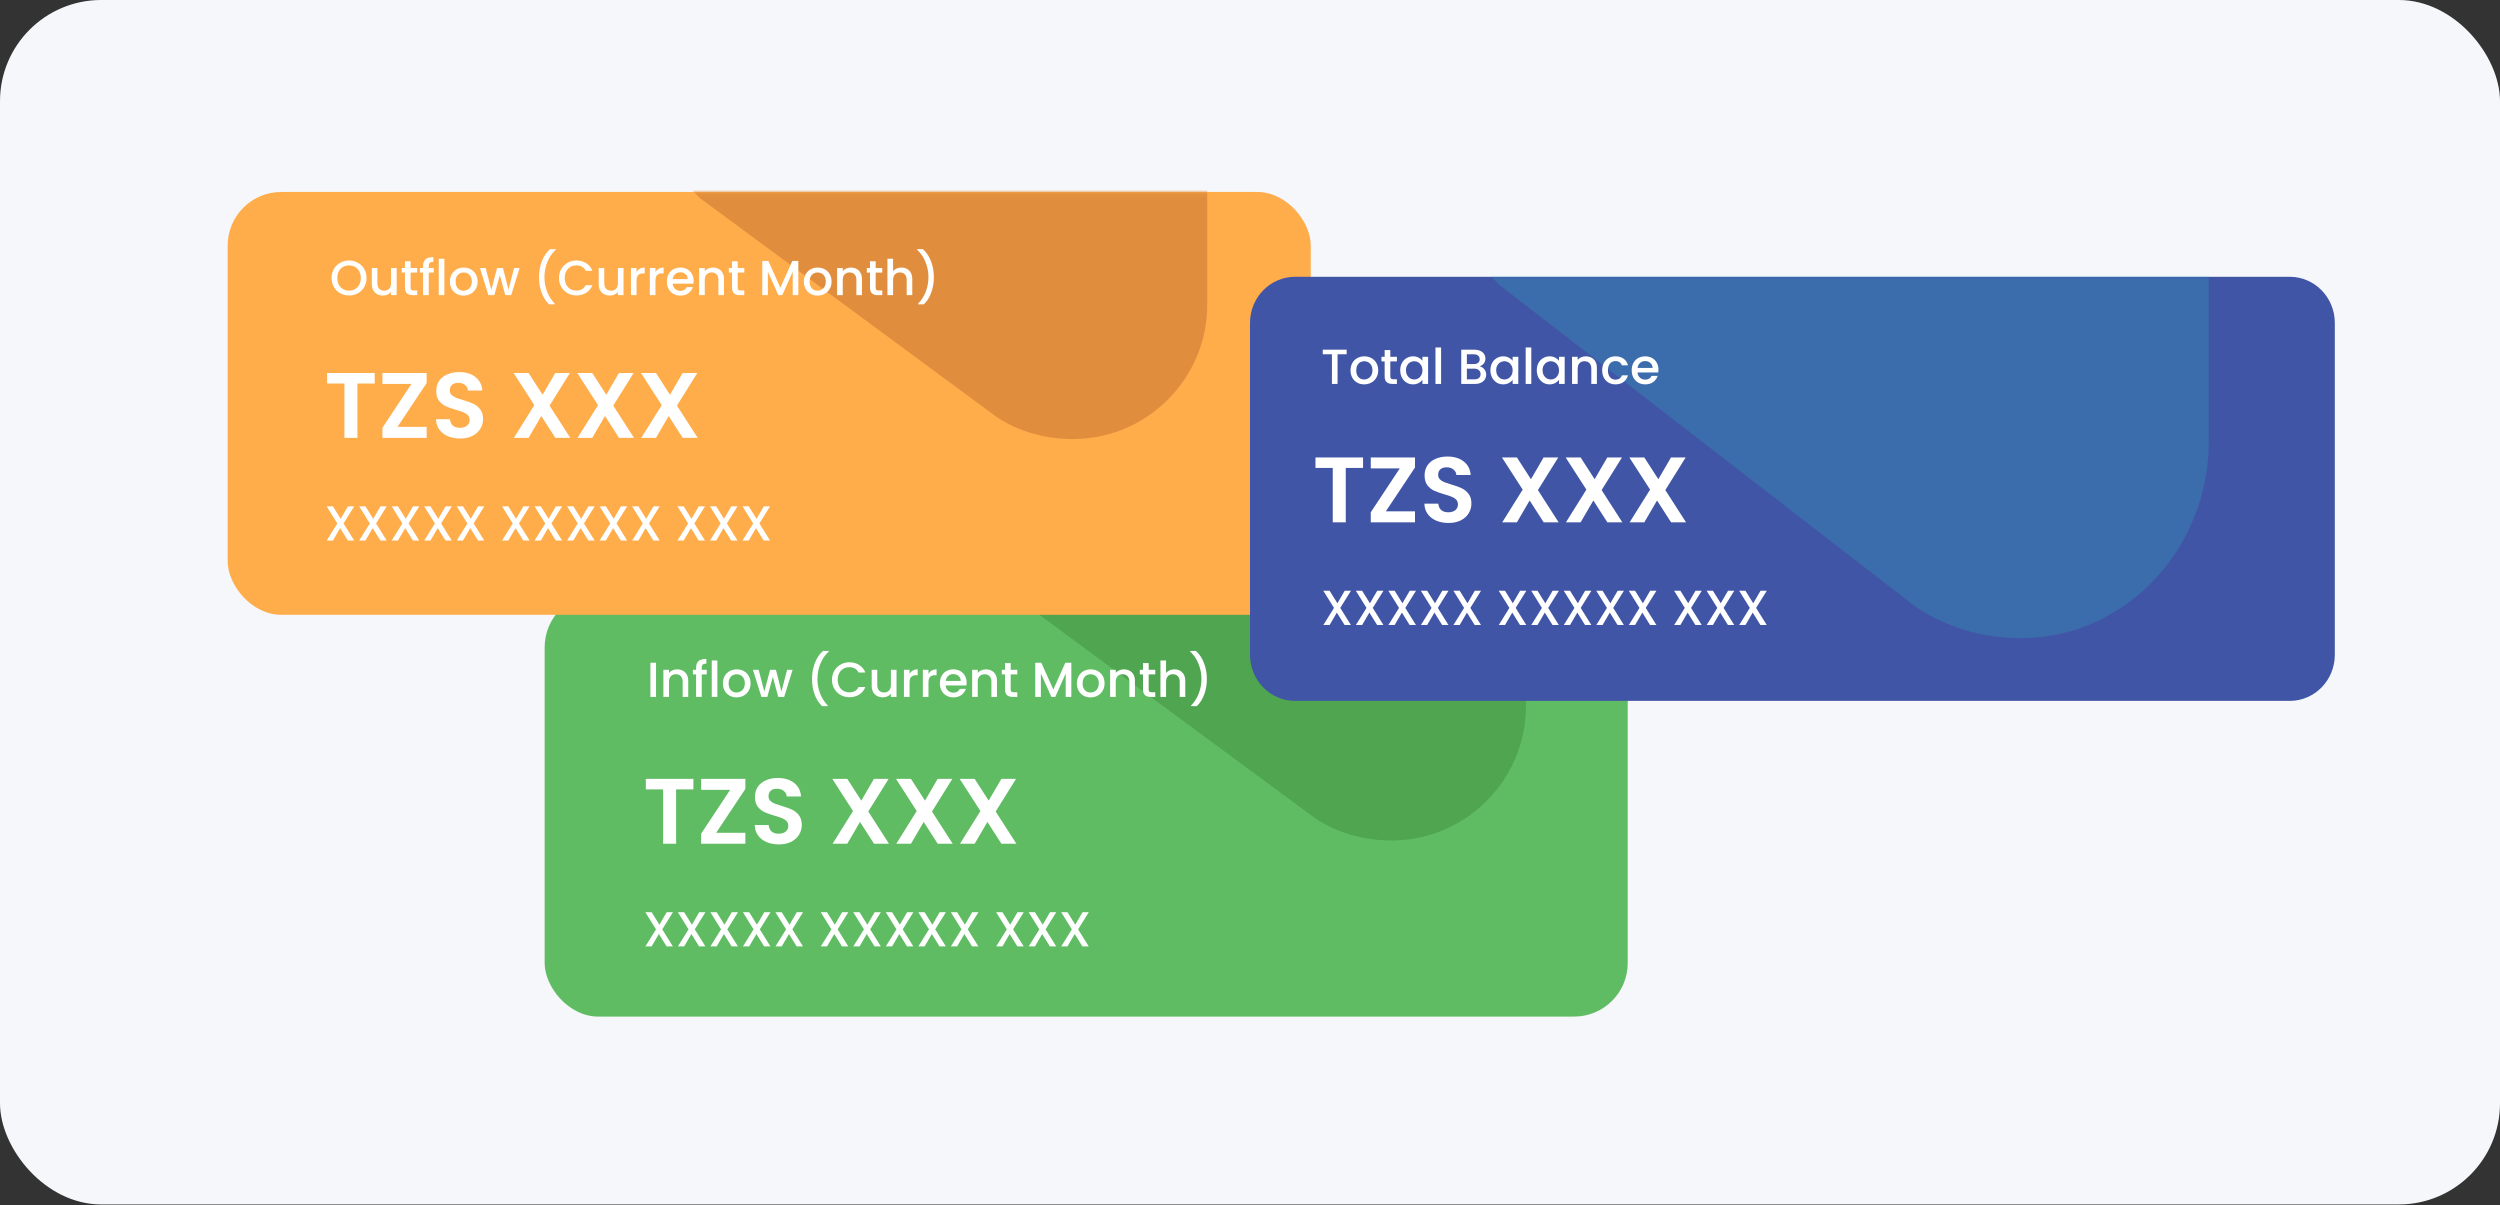 <svg width="560" height="270" viewBox="0 0 560 270" fill="none" xmlns="http://www.w3.org/2000/svg">
<rect x="0" y="0" width="560" height="270" fill="#333333" stroke="none"/>
<rect width="560" height="269.798" rx="22.672" fill="#F5F7FA"/>
<rect x="122" y="133" width="242.609" height="94.715" rx="12" fill="#60BC63"/>
<mask id="mask0_6702_17598" style="mask-type:alpha" maskUnits="userSpaceOnUse" x="122" y="131" width="243" height="95">
<rect x="122" y="131" width="242.609" height="94.715" rx="12" fill="#60BC63"/>
</mask>
<g mask="url(#mask0_6702_17598)">
<path d="M148.348 208.171L150.731 212H149.319L147.586 209.219L145.964 212H144.563L146.946 208.171L144.552 204.331H145.964L147.708 207.134L149.341 204.331H150.742L148.348 208.171ZM155.632 208.171L158.016 212H156.603L154.871 209.219L153.249 212H151.847L154.231 208.171L151.836 204.331H153.249L154.992 207.134L156.625 204.331H158.027L155.632 208.171ZM162.917 208.171L165.3 212H163.888L162.156 209.219L160.533 212H159.132L161.516 208.171L159.121 204.331H160.533L162.277 207.134L163.91 204.331H165.312L162.917 208.171ZM170.202 208.171L172.585 212H171.173L169.44 209.219L167.818 212H166.417L168.8 208.171L166.406 204.331H167.818L169.562 207.134L171.195 204.331H172.596L170.202 208.171ZM177.486 208.171L179.87 212H178.457L176.725 209.219L175.103 212H173.701L176.085 208.171L173.69 204.331H175.103L176.846 207.134L178.479 204.331H179.881L177.486 208.171ZM187.637 208.171L190.021 212H188.608L186.876 209.219L185.254 212H183.852L186.236 208.171L183.841 204.331H185.254L186.997 207.134L188.631 204.331H190.032L187.637 208.171ZM194.922 208.171L197.306 212H195.893L194.161 209.219L192.539 212H191.137L193.521 208.171L191.126 204.331H192.539L194.282 207.134L195.915 204.331H197.317L194.922 208.171ZM202.207 208.171L204.59 212H203.178L201.445 209.219L199.823 212H198.422L200.805 208.171L198.411 204.331H199.823L201.567 207.134L203.2 204.331H204.601L202.207 208.171ZM209.491 208.171L211.875 212H210.462L208.73 209.219L207.108 212H205.706L208.09 208.171L205.695 204.331H207.108L208.851 207.134L210.484 204.331H211.886L209.491 208.171ZM216.776 208.171L219.159 212H217.747L216.015 209.219L214.392 212H212.991L215.375 208.171L212.98 204.331H214.392L216.136 207.134L217.769 204.331H219.171L216.776 208.171ZM226.927 208.171L229.311 212H227.898L226.166 209.219L224.544 212H223.142L225.526 208.171L223.131 204.331H224.544L226.287 207.134L227.92 204.331H229.322L226.927 208.171ZM234.212 208.171L236.595 212H235.183L233.45 209.219L231.828 212H230.427L232.81 208.171L230.416 204.331H231.828L233.572 207.134L235.205 204.331H236.606L234.212 208.171ZM241.496 208.171L243.88 212H242.467L240.735 209.219L239.113 212H237.711L240.095 208.171L237.7 204.331H239.113L240.856 207.134L242.489 204.331H243.891L241.496 208.171Z" fill="white"/>
<mask id="mask1_6702_17598" style="mask-type:luminance" maskUnits="userSpaceOnUse" x="181" y="133" width="174" height="67">
<path d="M347.63 199.55H188.22C184.23 199.55 181 196.31 181 192.32V140.23C181 136.24 184.23 133 188.22 133H347.63C351.62 133 354.85 136.24 354.85 140.23V192.32C354.85 196.31 351.62 199.55 347.63 199.55Z" fill="white"/>
</mask>
<g mask="url(#mask1_6702_17598)">
<path d="M341.811 82.699V158.229C341.811 174.549 328.591 187.959 312.341 188.249C312.161 188.263 311.981 188.269 311.801 188.269C305.521 188.269 299.571 186.609 294.631 183.319L233.051 137.889L228.121 134.259C223.711 130.009 220.961 124.039 220.961 117.429C220.961 104.529 231.421 94.079 244.311 94.079C249.351 94.079 254.021 95.669 257.831 98.389C257.858 98.409 257.884 98.429 257.911 98.449L258.381 98.789L295.631 126.219V82.699C295.631 76.319 298.211 70.549 302.391 66.369C306.571 62.189 312.341 59.609 318.721 59.609C331.471 59.609 341.811 69.949 341.811 82.699Z" fill="#50A550"/>
</g>
<path d="M146.949 148.446V156.115H145.691V148.446H146.949ZM151.668 149.936C152.146 149.936 152.573 150.035 152.948 150.234C153.331 150.432 153.629 150.727 153.842 151.116C154.055 151.506 154.162 151.977 154.162 152.529V156.115H152.915V152.717C152.915 152.172 152.779 151.757 152.507 151.47C152.235 151.175 151.863 151.028 151.392 151.028C150.921 151.028 150.546 151.175 150.267 151.47C149.994 151.757 149.858 152.172 149.858 152.717V156.115H148.6V150.035H149.858V150.73C150.064 150.48 150.326 150.285 150.642 150.145C150.966 150.006 151.308 149.936 151.668 149.936ZM158.316 151.061H157.19V156.115H155.921V151.061H155.204V150.035H155.921V149.605C155.921 148.906 156.105 148.398 156.473 148.082C156.848 147.758 157.433 147.596 158.227 147.596V148.645C157.845 148.645 157.576 148.718 157.422 148.865C157.267 149.005 157.19 149.252 157.19 149.605V150.035H158.316V151.061ZM160.688 147.95V156.115H159.43V147.95H160.688ZM164.977 156.215C164.403 156.215 163.885 156.086 163.421 155.828C162.958 155.563 162.594 155.196 162.329 154.725C162.064 154.247 161.932 153.695 161.932 153.07C161.932 152.452 162.068 151.904 162.34 151.425C162.612 150.947 162.984 150.579 163.454 150.322C163.925 150.065 164.451 149.936 165.032 149.936C165.614 149.936 166.14 150.065 166.61 150.322C167.081 150.579 167.453 150.947 167.725 151.425C167.997 151.904 168.133 152.452 168.133 153.07C168.133 153.688 167.993 154.236 167.714 154.714C167.434 155.192 167.052 155.563 166.566 155.828C166.088 156.086 165.558 156.215 164.977 156.215ZM164.977 155.122C165.301 155.122 165.603 155.045 165.882 154.89C166.169 154.736 166.401 154.504 166.577 154.195C166.754 153.886 166.842 153.511 166.842 153.07C166.842 152.628 166.758 152.257 166.588 151.955C166.419 151.646 166.195 151.414 165.915 151.26C165.636 151.105 165.334 151.028 165.01 151.028C164.687 151.028 164.385 151.105 164.106 151.26C163.833 151.414 163.616 151.646 163.454 151.955C163.293 152.257 163.212 152.628 163.212 153.07C163.212 153.724 163.377 154.232 163.708 154.592C164.047 154.946 164.47 155.122 164.977 155.122ZM177.542 150.035L175.656 156.115H174.331L173.107 151.624L171.882 156.115H170.557L168.66 150.035H169.94L171.209 154.923L172.5 150.035H173.813L175.049 154.901L176.307 150.035H177.542ZM184.13 158.168C183.409 157.476 182.853 156.597 182.464 155.53C182.081 154.464 181.89 153.32 181.89 152.099C181.89 150.848 182.096 149.667 182.508 148.556C182.927 147.446 183.541 146.53 184.35 145.809H185.653V145.93C184.807 146.71 184.17 147.644 183.744 148.733C183.317 149.822 183.104 150.944 183.104 152.099C183.104 153.209 183.302 154.283 183.699 155.321C184.097 156.358 184.674 157.267 185.432 158.046V158.168H184.13ZM186.361 152.264C186.361 151.514 186.534 150.841 186.88 150.245C187.233 149.649 187.707 149.185 188.303 148.854C188.906 148.516 189.565 148.347 190.278 148.347C191.095 148.347 191.819 148.549 192.452 148.954C193.092 149.351 193.556 149.917 193.842 150.653H192.331C192.132 150.248 191.856 149.947 191.503 149.748C191.15 149.55 190.742 149.45 190.278 149.45C189.771 149.45 189.318 149.564 188.921 149.792C188.524 150.02 188.211 150.348 187.983 150.774C187.762 151.201 187.652 151.698 187.652 152.264C187.652 152.831 187.762 153.327 187.983 153.754C188.211 154.18 188.524 154.512 188.921 154.747C189.318 154.975 189.771 155.089 190.278 155.089C190.742 155.089 191.15 154.99 191.503 154.791C191.856 154.592 192.132 154.291 192.331 153.886H193.842C193.556 154.622 193.092 155.188 192.452 155.586C191.819 155.983 191.095 156.181 190.278 156.181C189.557 156.181 188.899 156.016 188.303 155.685C187.707 155.346 187.233 154.879 186.88 154.283C186.534 153.688 186.361 153.014 186.361 152.264ZM200.821 150.035V156.115H199.563V155.398C199.365 155.648 199.103 155.847 198.78 155.994C198.463 156.134 198.125 156.204 197.765 156.204C197.286 156.204 196.856 156.104 196.474 155.906C196.098 155.707 195.8 155.413 195.58 155.023C195.366 154.633 195.26 154.162 195.26 153.61V150.035H196.507V153.423C196.507 153.967 196.643 154.386 196.915 154.681C197.187 154.968 197.559 155.111 198.029 155.111C198.5 155.111 198.872 154.968 199.144 154.681C199.423 154.386 199.563 153.967 199.563 153.423V150.035H200.821ZM203.739 150.918C203.923 150.609 204.166 150.37 204.467 150.201C204.776 150.024 205.14 149.936 205.56 149.936V151.238H205.24C204.747 151.238 204.372 151.363 204.114 151.613C203.864 151.863 203.739 152.297 203.739 152.915V156.115H202.481V150.035H203.739V150.918ZM207.974 150.918C208.158 150.609 208.401 150.37 208.702 150.201C209.011 150.024 209.375 149.936 209.795 149.936V151.238H209.475C208.982 151.238 208.607 151.363 208.349 151.613C208.099 151.863 207.974 152.297 207.974 152.915V156.115H206.716V150.035H207.974V150.918ZM216.524 152.926C216.524 153.154 216.509 153.36 216.479 153.544H211.834C211.871 154.03 212.051 154.42 212.374 154.714C212.698 155.008 213.095 155.155 213.566 155.155C214.243 155.155 214.721 154.872 215.001 154.306H216.358C216.174 154.865 215.839 155.324 215.354 155.685C214.876 156.038 214.28 156.215 213.566 156.215C212.985 156.215 212.463 156.086 211.999 155.828C211.543 155.563 211.183 155.196 210.918 154.725C210.66 154.247 210.532 153.695 210.532 153.07C210.532 152.444 210.657 151.896 210.907 151.425C211.164 150.947 211.521 150.579 211.977 150.322C212.441 150.065 212.97 149.936 213.566 149.936C214.14 149.936 214.651 150.061 215.1 150.311C215.549 150.561 215.898 150.914 216.148 151.37C216.398 151.819 216.524 152.338 216.524 152.926ZM215.21 152.529C215.203 152.065 215.038 151.694 214.714 151.414C214.39 151.135 213.989 150.995 213.511 150.995C213.077 150.995 212.706 151.135 212.397 151.414C212.088 151.687 211.904 152.058 211.845 152.529H215.21ZM220.829 149.936C221.307 149.936 221.734 150.035 222.109 150.234C222.492 150.432 222.79 150.727 223.003 151.116C223.216 151.506 223.323 151.977 223.323 152.529V156.115H222.076V152.717C222.076 152.172 221.94 151.757 221.668 151.47C221.396 151.175 221.024 151.028 220.553 151.028C220.082 151.028 219.707 151.175 219.428 151.47C219.156 151.757 219.019 152.172 219.019 152.717V156.115H217.761V150.035H219.019V150.73C219.225 150.48 219.487 150.285 219.803 150.145C220.127 150.006 220.469 149.936 220.829 149.936ZM226.395 151.061V154.427C226.395 154.655 226.447 154.82 226.55 154.923C226.66 155.019 226.844 155.067 227.101 155.067H227.874V156.115H226.881C226.314 156.115 225.88 155.983 225.579 155.718C225.277 155.453 225.126 155.023 225.126 154.427V151.061H224.409V150.035H225.126V148.523H226.395V150.035H227.874V151.061H226.395ZM239.977 148.446V156.115H238.719V150.863L236.38 156.115H235.508L233.158 150.863V156.115H231.9V148.446H233.257L235.949 154.46L238.631 148.446H239.977ZM244.268 156.215C243.694 156.215 243.175 156.086 242.712 155.828C242.249 155.563 241.884 155.196 241.62 154.725C241.355 154.247 241.222 153.695 241.222 153.07C241.222 152.452 241.358 151.904 241.631 151.425C241.903 150.947 242.274 150.579 242.745 150.322C243.216 150.065 243.742 149.936 244.323 149.936C244.904 149.936 245.43 150.065 245.901 150.322C246.372 150.579 246.743 150.947 247.016 151.425C247.288 151.904 247.424 152.452 247.424 153.07C247.424 153.688 247.284 154.236 247.004 154.714C246.725 155.192 246.342 155.563 245.857 155.828C245.379 156.086 244.849 156.215 244.268 156.215ZM244.268 155.122C244.592 155.122 244.893 155.045 245.173 154.89C245.46 154.736 245.691 154.504 245.868 154.195C246.044 153.886 246.133 153.511 246.133 153.07C246.133 152.628 246.048 152.257 245.879 151.955C245.71 151.646 245.485 151.414 245.206 151.26C244.926 151.105 244.625 151.028 244.301 151.028C243.977 151.028 243.676 151.105 243.396 151.26C243.124 151.414 242.907 151.646 242.745 151.955C242.583 152.257 242.502 152.628 242.502 153.07C242.502 153.724 242.668 154.232 242.999 154.592C243.337 154.946 243.76 155.122 244.268 155.122ZM251.735 149.936C252.213 149.936 252.64 150.035 253.015 150.234C253.398 150.432 253.696 150.727 253.909 151.116C254.122 151.506 254.229 151.977 254.229 152.529V156.115H252.982V152.717C252.982 152.172 252.846 151.757 252.574 151.47C252.301 151.175 251.93 151.028 251.459 151.028C250.988 151.028 250.613 151.175 250.334 151.47C250.061 151.757 249.925 152.172 249.925 152.717V156.115H248.667V150.035H249.925V150.73C250.131 150.48 250.392 150.285 250.709 150.145C251.032 150.006 251.375 149.936 251.735 149.936ZM257.301 151.061V154.427C257.301 154.655 257.353 154.82 257.456 154.923C257.566 155.019 257.75 155.067 258.007 155.067H258.78V156.115H257.787C257.22 156.115 256.786 155.983 256.485 155.718C256.183 155.453 256.032 155.023 256.032 154.427V151.061H255.315V150.035H256.032V148.523H257.301V150.035H258.78V151.061H257.301ZM263.084 149.936C263.548 149.936 263.96 150.035 264.32 150.234C264.688 150.432 264.975 150.727 265.181 151.116C265.394 151.506 265.501 151.977 265.501 152.529V156.115H264.254V152.717C264.254 152.172 264.118 151.757 263.845 151.47C263.573 151.175 263.202 151.028 262.731 151.028C262.26 151.028 261.885 151.175 261.605 151.47C261.333 151.757 261.197 152.172 261.197 152.717V156.115H259.939V147.95H261.197V150.741C261.41 150.484 261.679 150.285 262.003 150.145C262.334 150.006 262.694 149.936 263.084 149.936ZM266.796 158.168V158.046C267.554 157.267 268.132 156.358 268.529 155.321C268.926 154.283 269.125 153.209 269.125 152.099C269.125 150.944 268.911 149.822 268.485 148.733C268.058 147.644 267.422 146.71 266.576 145.93V145.809H267.878C268.687 146.53 269.298 147.446 269.709 148.556C270.129 149.667 270.338 150.848 270.338 152.099C270.338 153.32 270.144 154.464 269.754 155.53C269.371 156.597 268.819 157.476 268.098 158.168H266.796Z" fill="white"/>
</g>
<path d="M155.323 174.472V176.824H151.451V189H148.537V176.824H144.666V174.472H155.323ZM160.425 186.544H166.96V189H157.053V186.752L163.547 176.928H157.053V174.472H166.96V176.72L160.425 186.544ZM174.457 189.146C173.444 189.146 172.528 188.972 171.709 188.625C170.905 188.278 170.266 187.779 169.795 187.127C169.323 186.475 169.08 185.705 169.066 184.816H172.188C172.23 185.413 172.438 185.885 172.813 186.232C173.201 186.579 173.728 186.752 174.394 186.752C175.074 186.752 175.609 186.593 175.997 186.273C176.386 185.94 176.58 185.51 176.58 184.983C176.58 184.553 176.448 184.199 176.184 183.922C175.921 183.644 175.588 183.429 175.185 183.276C174.797 183.11 174.256 182.929 173.562 182.735C172.618 182.458 171.848 182.187 171.252 181.923C170.669 181.646 170.162 181.237 169.732 180.695C169.316 180.14 169.108 179.405 169.108 178.489C169.108 177.629 169.323 176.88 169.753 176.241C170.183 175.603 170.787 175.117 171.564 174.784C172.341 174.437 173.229 174.264 174.228 174.264C175.726 174.264 176.941 174.632 177.87 175.367C178.814 176.089 179.334 177.102 179.431 178.406H176.226C176.198 177.906 175.983 177.497 175.581 177.178C175.192 176.845 174.672 176.678 174.02 176.678C173.451 176.678 172.993 176.824 172.646 177.115C172.313 177.407 172.147 177.83 172.147 178.385C172.147 178.774 172.271 179.1 172.521 179.363C172.785 179.613 173.104 179.821 173.479 179.988C173.867 180.14 174.408 180.321 175.102 180.529C176.046 180.806 176.816 181.084 177.412 181.361C178.009 181.639 178.522 182.055 178.953 182.61C179.383 183.165 179.598 183.894 179.598 184.796C179.598 185.573 179.397 186.294 178.994 186.96C178.592 187.626 178.002 188.161 177.225 188.563C176.448 188.951 175.525 189.146 174.457 189.146ZM195.784 189L192.641 184.109L189.789 189H186.501L191.08 181.674L186.438 174.472H189.789L192.932 179.343L195.763 174.472H199.051L194.493 181.778L199.134 189H195.784ZM210.052 189L206.909 184.109L204.058 189H200.769L205.348 181.674L200.707 174.472H204.058L207.201 179.343L210.031 174.472H213.32L208.762 181.778L213.403 189H210.052ZM224.321 189L221.178 184.109L218.326 189H215.038L219.617 181.674L214.976 174.472H218.326L221.469 179.343L224.3 174.472H227.588L223.03 181.778L227.672 189H224.321Z" fill="white"/>
<rect x="51" y="43" width="242.609" height="94.715" rx="12" fill="#FFAC4B"/>
<mask id="mask2_6702_17598" style="mask-type:alpha" maskUnits="userSpaceOnUse" x="51" y="41" width="243" height="95">
<rect x="51" y="41" width="242.609" height="94.715" rx="12" fill="#FFAC4B"/>
</mask>
<g mask="url(#mask2_6702_17598)">
<mask id="mask3_6702_17598" style="mask-type:luminance" maskUnits="userSpaceOnUse" x="109" y="43" width="175" height="67">
<path d="M276.239 109.63H116.829C112.839 109.63 109.609 106.39 109.609 102.4V50.31C109.609 46.32 112.839 43.08 116.829 43.08H276.239C280.229 43.08 283.459 46.32 283.459 50.31V102.4C283.459 106.39 280.229 109.63 276.239 109.63Z" fill="white"/>
</mask>
<g mask="url(#mask3_6702_17598)">
<path d="M270.42 -7.219V68.311C270.42 84.631 257.2 98.041 240.95 98.331C240.77 98.345 240.59 98.351 240.41 98.351C234.13 98.351 228.18 96.691 223.24 93.401L161.66 47.971L156.73 44.341C152.32 40.091 149.57 34.121 149.57 27.511C149.57 14.611 160.03 4.161 172.92 4.161C177.96 4.161 182.63 5.751 186.44 8.471C186.467 8.491 186.494 8.511 186.52 8.531L186.99 8.871L224.24 36.301V-7.219C224.24 -13.599 226.82 -19.369 231 -23.549C235.18 -27.729 240.95 -30.309 247.33 -30.309C260.08 -30.309 270.42 -19.969 270.42 -7.219Z" fill="#E08E3D"/>
</g>
<path d="M78.189 66.192C77.475 66.192 76.817 66.027 76.214 65.696C75.618 65.358 75.143 64.89 74.79 64.294C74.444 63.691 74.272 63.014 74.272 62.264C74.272 61.514 74.444 60.841 74.79 60.245C75.143 59.649 75.618 59.185 76.214 58.854C76.817 58.516 77.475 58.347 78.189 58.347C78.91 58.347 79.568 58.516 80.164 58.854C80.767 59.185 81.242 59.649 81.588 60.245C81.933 60.841 82.106 61.514 82.106 62.264C82.106 63.014 81.933 63.691 81.588 64.294C81.242 64.89 80.767 65.358 80.164 65.696C79.568 66.027 78.91 66.192 78.189 66.192ZM78.189 65.1C78.697 65.1 79.149 64.986 79.546 64.758C79.943 64.523 80.252 64.192 80.473 63.765C80.701 63.331 80.815 62.831 80.815 62.264C80.815 61.698 80.701 61.201 80.473 60.774C80.252 60.348 79.943 60.02 79.546 59.792C79.149 59.564 78.697 59.45 78.189 59.45C77.681 59.45 77.229 59.564 76.832 59.792C76.434 60.02 76.122 60.348 75.894 60.774C75.673 61.201 75.563 61.698 75.563 62.264C75.563 62.831 75.673 63.331 75.894 63.765C76.122 64.192 76.434 64.523 76.832 64.758C77.229 64.986 77.681 65.1 78.189 65.1ZM88.85 60.035V66.115H87.593V65.398C87.394 65.648 87.133 65.847 86.809 65.994C86.493 66.134 86.154 66.204 85.794 66.204C85.316 66.204 84.885 66.104 84.503 65.906C84.128 65.707 83.83 65.413 83.609 65.023C83.396 64.633 83.289 64.162 83.289 63.61V60.035H84.536V63.423C84.536 63.967 84.672 64.386 84.944 64.681C85.216 64.968 85.588 65.111 86.059 65.111C86.529 65.111 86.901 64.968 87.173 64.681C87.453 64.386 87.593 63.967 87.593 63.423V60.035H88.85ZM91.978 61.061V64.427C91.978 64.655 92.029 64.82 92.132 64.924C92.243 65.019 92.427 65.067 92.684 65.067H93.457V66.115H92.463C91.897 66.115 91.463 65.983 91.161 65.718C90.86 65.453 90.709 65.023 90.709 64.427V61.061H89.992V60.035H90.709V58.523H91.978V60.035H93.457V61.061H91.978ZM97.165 61.061H96.039V66.115H94.77V61.061H94.053V60.035H94.77V59.605C94.77 58.906 94.954 58.398 95.322 58.082C95.697 57.758 96.282 57.596 97.077 57.596V58.645C96.694 58.645 96.426 58.718 96.271 58.865C96.117 59.005 96.039 59.252 96.039 59.605V60.035H97.165V61.061ZM99.538 57.95V66.115H98.28V57.95H99.538ZM103.827 66.215C103.253 66.215 102.734 66.086 102.271 65.828C101.807 65.564 101.443 65.196 101.178 64.725C100.913 64.247 100.781 63.695 100.781 63.07C100.781 62.452 100.917 61.904 101.189 61.425C101.462 60.947 101.833 60.58 102.304 60.322C102.775 60.065 103.301 59.936 103.882 59.936C104.463 59.936 104.989 60.065 105.46 60.322C105.931 60.58 106.302 60.947 106.574 61.425C106.846 61.904 106.983 62.452 106.983 63.07C106.983 63.688 106.843 64.236 106.563 64.714C106.284 65.192 105.901 65.564 105.416 65.828C104.937 66.086 104.408 66.215 103.827 66.215ZM103.827 65.122C104.15 65.122 104.452 65.045 104.731 64.89C105.018 64.736 105.25 64.504 105.427 64.195C105.603 63.886 105.692 63.511 105.692 63.07C105.692 62.628 105.607 62.257 105.438 61.955C105.269 61.646 105.044 61.414 104.765 61.26C104.485 61.105 104.183 61.028 103.86 61.028C103.536 61.028 103.234 61.105 102.955 61.26C102.683 61.414 102.466 61.646 102.304 61.955C102.142 62.257 102.061 62.628 102.061 63.07C102.061 63.724 102.227 64.232 102.558 64.592C102.896 64.946 103.319 65.122 103.827 65.122ZM116.392 60.035L114.505 66.115H113.181L111.956 61.624L110.731 66.115H109.407L107.509 60.035H108.789L110.058 64.924L111.349 60.035H112.662L113.898 64.901L115.156 60.035H116.392ZM122.979 68.168C122.258 67.476 121.703 66.597 121.313 65.53C120.93 64.464 120.739 63.32 120.739 62.099C120.739 60.848 120.945 59.667 121.357 58.556C121.776 57.446 122.391 56.53 123.2 55.809H124.502V55.93C123.656 56.71 123.02 57.644 122.593 58.733C122.166 59.822 121.953 60.944 121.953 62.099C121.953 63.209 122.152 64.284 122.549 65.321C122.946 66.358 123.524 67.266 124.281 68.046V68.168H122.979ZM125.21 62.264C125.21 61.514 125.383 60.841 125.729 60.245C126.082 59.649 126.556 59.185 127.152 58.854C127.756 58.516 128.414 58.347 129.128 58.347C129.944 58.347 130.669 58.549 131.301 58.954C131.941 59.351 132.405 59.917 132.692 60.653H131.18C130.981 60.248 130.706 59.947 130.352 59.748C129.999 59.55 129.591 59.45 129.128 59.45C128.62 59.45 128.168 59.564 127.77 59.792C127.373 60.02 127.06 60.348 126.832 60.774C126.612 61.201 126.501 61.698 126.501 62.264C126.501 62.831 126.612 63.327 126.832 63.754C127.06 64.18 127.373 64.511 127.77 64.747C128.168 64.975 128.62 65.089 129.128 65.089C129.591 65.089 129.999 64.99 130.352 64.791C130.706 64.592 130.981 64.291 131.18 63.886H132.692C132.405 64.622 131.941 65.188 131.301 65.586C130.669 65.983 129.944 66.181 129.128 66.181C128.407 66.181 127.748 66.016 127.152 65.685C126.556 65.347 126.082 64.879 125.729 64.284C125.383 63.688 125.21 63.014 125.21 62.264ZM139.671 60.035V66.115H138.413V65.398C138.214 65.648 137.953 65.847 137.629 65.994C137.313 66.134 136.974 66.204 136.614 66.204C136.136 66.204 135.705 66.104 135.323 65.906C134.948 65.707 134.65 65.413 134.429 65.023C134.216 64.633 134.109 64.162 134.109 63.61V60.035H135.356V63.423C135.356 63.967 135.492 64.386 135.764 64.681C136.036 64.968 136.408 65.111 136.879 65.111C137.35 65.111 137.721 64.968 137.993 64.681C138.273 64.386 138.413 63.967 138.413 63.423V60.035H139.671ZM142.588 60.918C142.772 60.609 143.015 60.37 143.317 60.201C143.626 60.024 143.99 59.936 144.409 59.936V61.238H144.089C143.596 61.238 143.221 61.363 142.963 61.613C142.713 61.863 142.588 62.297 142.588 62.915V66.115H141.33V60.035H142.588V60.918ZM146.823 60.918C147.007 60.609 147.25 60.37 147.552 60.201C147.861 60.024 148.225 59.936 148.644 59.936V61.238H148.324C147.831 61.238 147.456 61.363 147.198 61.613C146.948 61.863 146.823 62.297 146.823 62.915V66.115H145.565V60.035H146.823V60.918ZM155.373 62.926C155.373 63.154 155.358 63.36 155.329 63.544H150.683C150.72 64.03 150.9 64.42 151.224 64.714C151.548 65.008 151.945 65.155 152.416 65.155C153.092 65.155 153.571 64.872 153.85 64.305H155.207C155.023 64.865 154.689 65.324 154.203 65.685C153.725 66.038 153.129 66.215 152.416 66.215C151.834 66.215 151.312 66.086 150.849 65.828C150.393 65.564 150.032 65.196 149.767 64.725C149.51 64.247 149.381 63.695 149.381 63.07C149.381 62.444 149.506 61.896 149.756 61.425C150.014 60.947 150.37 60.58 150.827 60.322C151.29 60.065 151.82 59.936 152.416 59.936C152.989 59.936 153.501 60.061 153.949 60.311C154.398 60.561 154.748 60.914 154.998 61.37C155.248 61.819 155.373 62.338 155.373 62.926ZM154.06 62.529C154.052 62.066 153.887 61.694 153.563 61.414C153.24 61.135 152.839 60.995 152.36 60.995C151.926 60.995 151.555 61.135 151.246 61.414C150.937 61.687 150.753 62.058 150.694 62.529H154.06ZM159.679 59.936C160.157 59.936 160.583 60.035 160.959 60.234C161.341 60.432 161.639 60.727 161.852 61.117C162.066 61.506 162.172 61.977 162.172 62.529V66.115H160.925V62.717C160.925 62.172 160.789 61.757 160.517 61.47C160.245 61.175 159.873 61.028 159.403 61.028C158.932 61.028 158.557 61.175 158.277 61.47C158.005 61.757 157.869 62.172 157.869 62.717V66.115H156.611V60.035H157.869V60.73C158.075 60.48 158.336 60.285 158.652 60.145C158.976 60.006 159.318 59.936 159.679 59.936ZM165.245 61.061V64.427C165.245 64.655 165.296 64.82 165.399 64.924C165.509 65.019 165.693 65.067 165.951 65.067H166.723V66.115H165.73C165.164 66.115 164.73 65.983 164.428 65.718C164.126 65.453 163.976 65.023 163.976 64.427V61.061H163.258V60.035H163.976V58.523H165.245V60.035H166.723V61.061H165.245ZM178.827 58.446V66.115H177.569V60.863L175.229 66.115H174.357L172.007 60.863V66.115H170.749V58.446H172.106L174.799 64.46L177.48 58.446H178.827ZM183.117 66.215C182.543 66.215 182.025 66.086 181.561 65.828C181.098 65.564 180.734 65.196 180.469 64.725C180.204 64.247 180.072 63.695 180.072 63.07C180.072 62.452 180.208 61.904 180.48 61.425C180.752 60.947 181.124 60.58 181.594 60.322C182.065 60.065 182.591 59.936 183.172 59.936C183.754 59.936 184.28 60.065 184.75 60.322C185.221 60.58 185.593 60.947 185.865 61.425C186.137 61.904 186.273 62.452 186.273 63.07C186.273 63.688 186.133 64.236 185.854 64.714C185.574 65.192 185.192 65.564 184.706 65.828C184.228 66.086 183.698 66.215 183.117 66.215ZM183.117 65.122C183.441 65.122 183.743 65.045 184.022 64.89C184.309 64.736 184.541 64.504 184.717 64.195C184.894 63.886 184.982 63.511 184.982 63.07C184.982 62.628 184.898 62.257 184.728 61.955C184.559 61.646 184.335 61.414 184.055 61.26C183.776 61.105 183.474 61.028 183.15 61.028C182.827 61.028 182.525 61.105 182.245 61.26C181.973 61.414 181.756 61.646 181.594 61.955C181.433 62.257 181.352 62.628 181.352 63.07C181.352 63.724 181.517 64.232 181.848 64.592C182.187 64.946 182.61 65.122 183.117 65.122ZM190.584 59.936C191.063 59.936 191.489 60.035 191.864 60.234C192.247 60.432 192.545 60.727 192.758 61.117C192.972 61.506 193.078 61.977 193.078 62.529V66.115H191.831V62.717C191.831 62.172 191.695 61.757 191.423 61.47C191.151 61.175 190.779 61.028 190.309 61.028C189.838 61.028 189.463 61.175 189.183 61.47C188.911 61.757 188.775 62.172 188.775 62.717V66.115H187.517V60.035H188.775V60.73C188.981 60.48 189.242 60.285 189.558 60.145C189.882 60.006 190.224 59.936 190.584 59.936ZM196.15 61.061V64.427C196.15 64.655 196.202 64.82 196.305 64.924C196.415 65.019 196.599 65.067 196.857 65.067H197.629V66.115H196.636C196.07 66.115 195.636 65.983 195.334 65.718C195.032 65.453 194.881 65.023 194.881 64.427V61.061H194.164V60.035H194.881V58.523H196.15V60.035H197.629V61.061H196.15ZM201.933 59.936C202.397 59.936 202.809 60.035 203.169 60.234C203.537 60.432 203.824 60.727 204.03 61.117C204.243 61.506 204.35 61.977 204.35 62.529V66.115H203.103V62.717C203.103 62.172 202.967 61.757 202.695 61.47C202.423 61.175 202.051 61.028 201.58 61.028C201.11 61.028 200.734 61.175 200.455 61.47C200.183 61.757 200.047 62.172 200.047 62.717V66.115H198.789V57.95H200.047V60.741C200.26 60.484 200.528 60.285 200.852 60.145C201.183 60.006 201.544 59.936 201.933 59.936ZM205.646 68.168V68.046C206.403 67.266 206.981 66.358 207.378 65.321C207.775 64.284 207.974 63.209 207.974 62.099C207.974 60.944 207.761 59.822 207.334 58.733C206.907 57.644 206.271 56.71 205.425 55.93V55.809H206.727C207.536 56.53 208.147 57.446 208.559 58.556C208.978 59.667 209.188 60.848 209.188 62.099C209.188 63.32 208.993 64.464 208.603 65.53C208.22 66.597 207.669 67.476 206.948 68.168H205.646Z" fill="white"/>
<path d="M76.957 117.251L79.341 121.08H77.928L76.196 118.299L74.574 121.08H73.172L75.556 117.251L73.161 113.411H74.574L76.317 116.214L77.95 113.411H79.352L76.957 117.251ZM84.242 117.251L86.625 121.08H85.213L83.48 118.299L81.858 121.08H80.457L82.84 117.251L80.446 113.411H81.858L83.602 116.214L85.235 113.411H86.636L84.242 117.251ZM91.526 117.251L93.91 121.08H92.497L90.765 118.299L89.143 121.08H87.741L90.125 117.251L87.73 113.411H89.143L90.886 116.214L92.519 113.411H93.921L91.526 117.251ZM98.811 117.251L101.195 121.08H99.782L98.05 118.299L96.427 121.08H95.026L97.41 117.251L95.015 113.411H96.427L98.171 116.214L99.804 113.411H101.206L98.811 117.251ZM106.096 117.251L108.479 121.08H107.067L105.334 118.299L103.712 121.08H102.311L104.694 117.251L102.3 113.411H103.712L105.456 116.214L107.089 113.411H108.49L106.096 117.251ZM116.247 117.251L118.63 121.08H117.218L115.485 118.299L113.863 121.08H112.462L114.845 117.251L112.451 113.411H113.863L115.607 116.214L117.24 113.411H118.641L116.247 117.251ZM123.531 117.251L125.915 121.08H124.502L122.77 118.299L121.148 121.08H119.746L122.13 117.251L119.735 113.411H121.148L122.891 116.214L124.525 113.411H125.926L123.531 117.251ZM130.816 117.251L133.2 121.08H131.787L130.055 118.299L128.433 121.08H127.031L129.415 117.251L127.02 113.411H128.433L130.176 116.214L131.809 113.411H133.211L130.816 117.251ZM138.101 117.251L140.484 121.08H139.072L137.339 118.299L135.717 121.08H134.316L136.699 117.251L134.305 113.411H135.717L137.461 116.214L139.094 113.411H140.495L138.101 117.251ZM145.385 117.251L147.769 121.08H146.356L144.624 118.299L143.002 121.08H141.6L143.984 117.251L141.589 113.411H143.002L144.745 116.214L146.378 113.411H147.78L145.385 117.251ZM155.536 117.251L157.92 121.08H156.507L154.775 118.299L153.153 121.08H151.752L154.135 117.251L151.74 113.411H153.153L154.896 116.214L156.53 113.411H157.931L155.536 117.251ZM162.821 117.251L165.205 121.08H163.792L162.06 118.299L160.438 121.08H159.036L161.42 117.251L159.025 113.411H160.438L162.181 116.214L163.814 113.411H165.216L162.821 117.251ZM170.106 117.251L172.489 121.08H171.077L169.344 118.299L167.722 121.08H166.321L168.704 117.251L166.31 113.411H167.722L169.466 116.214L171.099 113.411H172.5L170.106 117.251Z" fill="white"/>
</g>
<path d="M83.932 83.552V85.904H80.061V98.08H77.147V85.904H73.275V83.552H83.932ZM89.034 95.624H95.57V98.08H85.662V95.832L92.156 86.008H85.662V83.552H95.57V85.8L89.034 95.624ZM103.066 98.226C102.053 98.226 101.137 98.052 100.319 97.705C99.514 97.359 98.876 96.859 98.404 96.207C97.932 95.555 97.689 94.785 97.675 93.897H100.798C100.839 94.493 101.047 94.965 101.422 95.312C101.81 95.659 102.338 95.832 103.004 95.832C103.684 95.832 104.218 95.673 104.606 95.353C104.995 95.02 105.189 94.59 105.189 94.063C105.189 93.633 105.057 93.279 104.794 93.002C104.53 92.724 104.197 92.509 103.795 92.356C103.406 92.19 102.865 92.01 102.171 91.815C101.228 91.538 100.458 91.267 99.861 91.004C99.278 90.726 98.772 90.317 98.341 89.775C97.925 89.221 97.717 88.485 97.717 87.569C97.717 86.709 97.932 85.96 98.362 85.321C98.793 84.683 99.396 84.198 100.173 83.865C100.95 83.518 101.838 83.344 102.837 83.344C104.336 83.344 105.55 83.712 106.48 84.447C107.423 85.169 107.943 86.182 108.041 87.486H104.835C104.808 86.987 104.593 86.577 104.19 86.258C103.802 85.925 103.281 85.758 102.629 85.758C102.06 85.758 101.602 85.904 101.255 86.196C100.922 86.487 100.756 86.91 100.756 87.465C100.756 87.854 100.881 88.18 101.131 88.443C101.394 88.693 101.713 88.901 102.088 89.068C102.476 89.221 103.018 89.401 103.711 89.609C104.655 89.886 105.425 90.164 106.022 90.442C106.618 90.719 107.132 91.135 107.562 91.69C107.992 92.245 108.207 92.974 108.207 93.876C108.207 94.653 108.006 95.374 107.604 96.04C107.201 96.706 106.611 97.241 105.834 97.643C105.057 98.031 104.135 98.226 103.066 98.226ZM124.393 98.08L121.25 93.189L118.399 98.08H115.11L119.689 90.754L115.048 83.552H118.399L121.541 88.423L124.372 83.552H127.661L123.102 90.858L127.744 98.08H124.393ZM138.662 98.08L135.519 93.189L132.667 98.08H129.379L133.958 90.754L129.316 83.552H132.667L135.81 88.423L138.641 83.552H141.929L137.371 90.858L142.012 98.08H138.662ZM152.93 98.08L149.787 93.189L146.936 98.08H143.647L148.226 90.754L143.585 83.552H146.936L150.079 88.423L152.909 83.552H156.198L151.64 90.858L156.281 98.08H152.93Z" fill="white"/>
<path d="M512.895 157H290.105C284.528 157 280 152.375 280 146.679V72.321C280 66.625 284.528 62 290.105 62H512.895C518.472 62 523 66.625 523 72.321V146.679C523 152.375 518.472 157 512.895 157Z" fill="#4155A6"/>
<mask id="mask4_6702_17598" style="mask-type:luminance" maskUnits="userSpaceOnUse" x="280" y="62" width="233" height="95">
<path d="M503.311 157H289.689C284.342 157 280 152.375 280 146.679V72.321C280 66.625 284.342 62 289.689 62H503.311C508.658 62 513 66.625 513 72.321V146.679C513 152.375 508.658 157 503.311 157Z" fill="white"/>
</mask>
<g mask="url(#mask4_6702_17598)">
<path d="M494.761 -11.672V98.953C494.761 122.856 476.284 142.497 453.585 142.921C453.324 142.941 453.068 142.951 452.816 142.951C444.039 142.951 435.737 140.519 428.818 135.701L342.749 69.162L335.873 63.845C329.695 57.621 325.852 48.877 325.852 39.195C325.852 20.302 340.471 4.996 358.501 4.996C365.546 4.996 372.059 7.325 377.398 11.309C377.435 11.338 377.472 11.367 377.51 11.396L378.167 11.894L430.216 52.07V-11.672C430.216 -21.016 433.822 -29.467 439.664 -35.589C445.507 -41.712 453.585 -45.49 462.488 -45.49C480.323 -45.49 494.761 -30.346 494.761 -11.672Z" fill="#20DDCB" fill-opacity="0.17"/>
</g>
<path d="M301.651 78.331V79.357H299.61V86H298.352V79.357H296.299V78.331H301.651ZM305.563 86.099C304.989 86.099 304.47 85.971 304.007 85.713C303.543 85.448 303.179 85.08 302.914 84.61C302.649 84.132 302.517 83.58 302.517 82.954C302.517 82.337 302.653 81.788 302.925 81.31C303.198 80.832 303.569 80.464 304.04 80.207C304.511 79.949 305.037 79.82 305.618 79.82C306.199 79.82 306.725 79.949 307.196 80.207C307.667 80.464 308.038 80.832 308.31 81.31C308.582 81.788 308.719 82.337 308.719 82.954C308.719 83.572 308.579 84.12 308.299 84.599C308.02 85.077 307.637 85.448 307.152 85.713C306.673 85.971 306.144 86.099 305.563 86.099ZM305.563 85.007C305.886 85.007 306.188 84.93 306.467 84.775C306.754 84.621 306.986 84.389 307.163 84.08C307.339 83.771 307.428 83.396 307.428 82.954C307.428 82.513 307.343 82.141 307.174 81.84C307.005 81.531 306.78 81.299 306.501 81.145C306.221 80.99 305.919 80.913 305.596 80.913C305.272 80.913 304.97 80.99 304.691 81.145C304.419 81.299 304.202 81.531 304.04 81.84C303.878 82.141 303.797 82.513 303.797 82.954C303.797 83.609 303.963 84.117 304.294 84.477C304.632 84.83 305.055 85.007 305.563 85.007ZM311.43 80.946V84.312C311.43 84.54 311.481 84.705 311.584 84.808C311.695 84.904 311.879 84.952 312.136 84.952H312.908V86H311.915C311.349 86 310.915 85.868 310.613 85.603C310.312 85.338 310.161 84.908 310.161 84.312V80.946H309.444V79.92H310.161V78.408H311.43V79.92H312.908V80.946H311.43ZM313.649 82.932C313.649 82.322 313.774 81.781 314.024 81.31C314.281 80.839 314.627 80.475 315.061 80.218C315.502 79.953 315.988 79.82 316.518 79.82C316.996 79.82 317.411 79.916 317.764 80.108C318.125 80.291 318.412 80.523 318.625 80.803V79.92H319.894V86H318.625V85.095C318.412 85.382 318.121 85.621 317.753 85.812C317.386 86.004 316.966 86.099 316.495 86.099C315.973 86.099 315.495 85.967 315.061 85.702C314.627 85.43 314.281 85.055 314.024 84.576C313.774 84.091 313.649 83.543 313.649 82.932ZM318.625 82.954C318.625 82.535 318.537 82.171 318.36 81.862C318.191 81.553 317.967 81.318 317.687 81.156C317.408 80.994 317.106 80.913 316.782 80.913C316.459 80.913 316.157 80.994 315.878 81.156C315.598 81.31 315.37 81.542 315.193 81.851C315.024 82.153 314.94 82.513 314.94 82.932C314.94 83.352 315.024 83.719 315.193 84.036C315.37 84.352 315.598 84.595 315.878 84.764C316.164 84.926 316.466 85.007 316.782 85.007C317.106 85.007 317.408 84.926 317.687 84.764C317.967 84.602 318.191 84.367 318.36 84.058C318.537 83.742 318.625 83.374 318.625 82.954ZM322.804 77.834V86H321.546V77.834H322.804ZM331.427 82.061C331.839 82.134 332.189 82.351 332.476 82.712C332.763 83.072 332.906 83.48 332.906 83.936C332.906 84.326 332.803 84.68 332.597 84.996C332.398 85.305 332.108 85.551 331.725 85.735C331.343 85.912 330.898 86 330.39 86H327.322V78.331H330.247C330.769 78.331 331.218 78.419 331.593 78.596C331.968 78.772 332.251 79.011 332.443 79.313C332.634 79.607 332.729 79.938 332.729 80.306C332.729 80.748 332.612 81.115 332.376 81.41C332.141 81.704 331.825 81.921 331.427 82.061ZM328.58 81.553H330.136C330.548 81.553 330.868 81.461 331.096 81.277C331.332 81.086 331.449 80.814 331.449 80.461C331.449 80.115 331.332 79.846 331.096 79.655C330.868 79.456 330.548 79.357 330.136 79.357H328.58V81.553ZM330.28 84.974C330.706 84.974 331.041 84.871 331.284 84.665C331.527 84.459 331.648 84.172 331.648 83.804C331.648 83.429 331.519 83.131 331.262 82.91C331.004 82.69 330.662 82.579 330.236 82.579H328.58V84.974H330.28ZM333.854 82.932C333.854 82.322 333.979 81.781 334.229 81.31C334.486 80.839 334.832 80.475 335.266 80.218C335.708 79.953 336.193 79.82 336.723 79.82C337.201 79.82 337.617 79.916 337.97 80.108C338.33 80.291 338.617 80.523 338.83 80.803V79.92H340.099V86H338.83V85.095C338.617 85.382 338.326 85.621 337.959 85.812C337.591 86.004 337.171 86.099 336.701 86.099C336.178 86.099 335.7 85.967 335.266 85.702C334.832 85.43 334.486 85.055 334.229 84.576C333.979 84.091 333.854 83.543 333.854 82.932ZM338.83 82.954C338.83 82.535 338.742 82.171 338.566 81.862C338.396 81.553 338.172 81.318 337.892 81.156C337.613 80.994 337.311 80.913 336.988 80.913C336.664 80.913 336.362 80.994 336.083 81.156C335.803 81.31 335.575 81.542 335.399 81.851C335.229 82.153 335.145 82.513 335.145 82.932C335.145 83.352 335.229 83.719 335.399 84.036C335.575 84.352 335.803 84.595 336.083 84.764C336.37 84.926 336.671 85.007 336.988 85.007C337.311 85.007 337.613 84.926 337.892 84.764C338.172 84.602 338.396 84.367 338.566 84.058C338.742 83.742 338.83 83.374 338.83 82.954ZM343.01 77.834V86H341.752V77.834H343.01ZM344.242 82.932C344.242 82.322 344.367 81.781 344.617 81.31C344.875 80.839 345.22 80.475 345.654 80.218C346.096 79.953 346.581 79.82 347.111 79.82C347.589 79.82 348.005 79.916 348.358 80.108C348.718 80.291 349.005 80.523 349.219 80.803V79.92H350.488V86H349.219V85.095C349.005 85.382 348.715 85.621 348.347 85.812C347.979 86.004 347.56 86.099 347.089 86.099C346.567 86.099 346.088 85.967 345.654 85.702C345.22 85.43 344.875 85.055 344.617 84.576C344.367 84.091 344.242 83.543 344.242 82.932ZM349.219 82.954C349.219 82.535 349.13 82.171 348.954 81.862C348.785 81.553 348.56 81.318 348.281 81.156C348.001 80.994 347.699 80.913 347.376 80.913C347.052 80.913 346.75 80.994 346.471 81.156C346.191 81.31 345.963 81.542 345.787 81.851C345.618 82.153 345.533 82.513 345.533 82.932C345.533 83.352 345.618 83.719 345.787 84.036C345.963 84.352 346.191 84.595 346.471 84.764C346.758 84.926 347.059 85.007 347.376 85.007C347.699 85.007 348.001 84.926 348.281 84.764C348.56 84.602 348.785 84.367 348.954 84.058C349.13 83.742 349.219 83.374 349.219 82.954ZM355.207 79.82C355.686 79.82 356.112 79.92 356.488 80.118C356.87 80.317 357.168 80.611 357.381 81.001C357.595 81.391 357.701 81.862 357.701 82.414V86H356.454V82.601C356.454 82.057 356.318 81.641 356.046 81.354C355.774 81.06 355.402 80.913 354.932 80.913C354.461 80.913 354.086 81.06 353.806 81.354C353.534 81.641 353.398 82.057 353.398 82.601V86H352.14V79.92H353.398V80.615C353.604 80.365 353.865 80.17 354.181 80.03C354.505 79.89 354.847 79.82 355.207 79.82ZM358.887 82.954C358.887 82.329 359.012 81.781 359.262 81.31C359.519 80.832 359.872 80.464 360.321 80.207C360.77 79.949 361.285 79.82 361.866 79.82C362.602 79.82 363.209 79.997 363.687 80.35C364.172 80.696 364.5 81.192 364.669 81.84H363.312C363.201 81.538 363.025 81.303 362.782 81.134C362.539 80.965 362.234 80.88 361.866 80.88C361.351 80.88 360.939 81.064 360.63 81.432C360.328 81.792 360.178 82.3 360.178 82.954C360.178 83.609 360.328 84.12 360.63 84.488C360.939 84.856 361.351 85.04 361.866 85.04C362.594 85.04 363.076 84.72 363.312 84.08H364.669C364.492 84.698 364.161 85.191 363.676 85.559C363.19 85.919 362.587 86.099 361.866 86.099C361.285 86.099 360.77 85.971 360.321 85.713C359.872 85.448 359.519 85.08 359.262 84.61C359.012 84.132 358.887 83.58 358.887 82.954ZM371.495 82.811C371.495 83.039 371.48 83.245 371.451 83.429H366.805C366.842 83.914 367.022 84.304 367.346 84.599C367.67 84.893 368.067 85.04 368.538 85.04C369.214 85.04 369.693 84.757 369.972 84.19H371.329C371.146 84.749 370.811 85.209 370.325 85.57C369.847 85.923 369.251 86.099 368.538 86.099C367.957 86.099 367.434 85.971 366.971 85.713C366.515 85.448 366.154 85.08 365.889 84.61C365.632 84.132 365.503 83.58 365.503 82.954C365.503 82.329 365.628 81.781 365.878 81.31C366.136 80.832 366.493 80.464 366.949 80.207C367.412 79.949 367.942 79.82 368.538 79.82C369.111 79.82 369.623 79.946 370.072 80.196C370.52 80.446 370.87 80.799 371.12 81.255C371.37 81.704 371.495 82.222 371.495 82.811ZM370.182 82.414C370.175 81.95 370.009 81.579 369.685 81.299C369.362 81.02 368.961 80.88 368.483 80.88C368.048 80.88 367.677 81.02 367.368 81.299C367.059 81.571 366.875 81.943 366.816 82.414H370.182Z" fill="white"/>
<path d="M300.217 136.171L302.6 140H301.188L299.455 137.219L297.833 140H296.432L298.815 136.171L296.421 132.331H297.833L299.577 135.134L301.21 132.331H302.611L300.217 136.171ZM307.501 136.171L309.885 140H308.473L306.74 137.219L305.118 140H303.717L306.1 136.171L303.706 132.331H305.118L306.861 135.134L308.495 132.331H309.896L307.501 136.171ZM314.786 136.171L317.17 140H315.757L314.025 137.219L312.403 140H311.001L313.385 136.171L310.99 132.331H312.403L314.146 135.134L315.779 132.331H317.181L314.786 136.171ZM322.071 136.171L324.454 140H323.042L321.309 137.219L319.687 140H318.286L320.669 136.171L318.275 132.331H319.687L321.431 135.134L323.064 132.331H324.465L322.071 136.171ZM329.355 136.171L331.739 140H330.326L328.594 137.219L326.972 140H325.571L327.954 136.171L325.559 132.331H326.972L328.715 135.134L330.349 132.331H331.75L329.355 136.171ZM339.507 136.171L341.89 140H340.478L338.745 137.219L337.123 140H335.722L338.105 136.171L335.711 132.331H337.123L338.866 135.134L340.5 132.331H341.901L339.507 136.171ZM346.791 136.171L349.175 140H347.762L346.03 137.219L344.408 140H343.006L345.39 136.171L342.995 132.331H344.408L346.151 135.134L347.784 132.331H349.186L346.791 136.171ZM354.076 136.171L356.459 140H355.047L353.314 137.219L351.692 140H350.291L352.674 136.171L350.28 132.331H351.692L353.436 135.134L355.069 132.331H356.47L354.076 136.171ZM361.36 136.171L363.744 140H362.332L360.599 137.219L358.977 140H357.576L359.959 136.171L357.565 132.331H358.977L360.72 135.134L362.354 132.331H363.755L361.36 136.171ZM368.645 136.171L371.029 140H369.616L367.884 137.219L366.262 140H364.86L367.244 136.171L364.849 132.331H366.262L368.005 135.134L369.638 132.331H371.04L368.645 136.171ZM378.796 136.171L381.18 140H379.767L378.035 137.219L376.413 140H375.011L377.395 136.171L375 132.331H376.413L378.156 135.134L379.789 132.331H381.191L378.796 136.171ZM386.081 136.171L388.464 140H387.052L385.319 137.219L383.697 140H382.296L384.679 136.171L382.285 132.331H383.697L385.441 135.134L387.074 132.331H388.475L386.081 136.171ZM393.366 136.171L395.749 140H394.337L392.604 137.219L390.982 140H389.581L391.964 136.171L389.57 132.331H390.982L392.725 135.134L394.359 132.331H395.76L393.366 136.171Z" fill="white"/>
<path d="M305.323 102.472V104.824H301.451V117H298.537V104.824H294.666V102.472H305.323ZM310.425 114.544H316.96V117H307.053V114.752L313.547 104.928H307.053V102.472H316.96V104.72L310.425 114.544ZM324.457 117.146C323.444 117.146 322.528 116.972 321.709 116.625C320.905 116.278 320.266 115.779 319.795 115.127C319.323 114.475 319.08 113.705 319.066 112.816H322.188C322.23 113.413 322.438 113.885 322.813 114.232C323.201 114.579 323.728 114.752 324.394 114.752C325.074 114.752 325.609 114.593 325.997 114.273C326.386 113.94 326.58 113.51 326.58 112.983C326.58 112.553 326.448 112.199 326.184 111.922C325.921 111.644 325.588 111.429 325.185 111.276C324.797 111.11 324.256 110.929 323.562 110.735C322.618 110.458 321.848 110.187 321.252 109.923C320.669 109.646 320.162 109.237 319.732 108.695C319.316 108.14 319.108 107.405 319.108 106.489C319.108 105.629 319.323 104.88 319.753 104.241C320.183 103.603 320.787 103.117 321.564 102.784C322.341 102.437 323.229 102.264 324.228 102.264C325.726 102.264 326.941 102.632 327.87 103.367C328.814 104.089 329.334 105.102 329.431 106.406H326.226C326.198 105.906 325.983 105.497 325.581 105.178C325.192 104.845 324.672 104.678 324.02 104.678C323.451 104.678 322.993 104.824 322.646 105.115C322.313 105.407 322.147 105.83 322.147 106.385C322.147 106.774 322.271 107.1 322.521 107.363C322.785 107.613 323.104 107.821 323.479 107.988C323.867 108.14 324.408 108.321 325.102 108.529C326.046 108.806 326.816 109.084 327.412 109.361C328.009 109.639 328.522 110.055 328.953 110.61C329.383 111.165 329.598 111.894 329.598 112.796C329.598 113.573 329.397 114.294 328.994 114.96C328.592 115.626 328.002 116.161 327.225 116.563C326.448 116.951 325.525 117.146 324.457 117.146ZM345.784 117L342.641 112.109L339.789 117H336.501L341.08 109.674L336.438 102.472H339.789L342.932 107.343L345.763 102.472H349.051L344.493 109.778L349.134 117H345.784ZM360.052 117L356.909 112.109L354.058 117H350.769L355.348 109.674L350.707 102.472H354.058L357.201 107.343L360.031 102.472H363.32L358.762 109.778L363.403 117H360.052ZM374.321 117L371.178 112.109L368.326 117H365.038L369.617 109.674L364.976 102.472H368.326L371.469 107.343L374.3 102.472H377.588L373.03 109.778L377.672 117H374.321Z" fill="white"/>
</svg>
